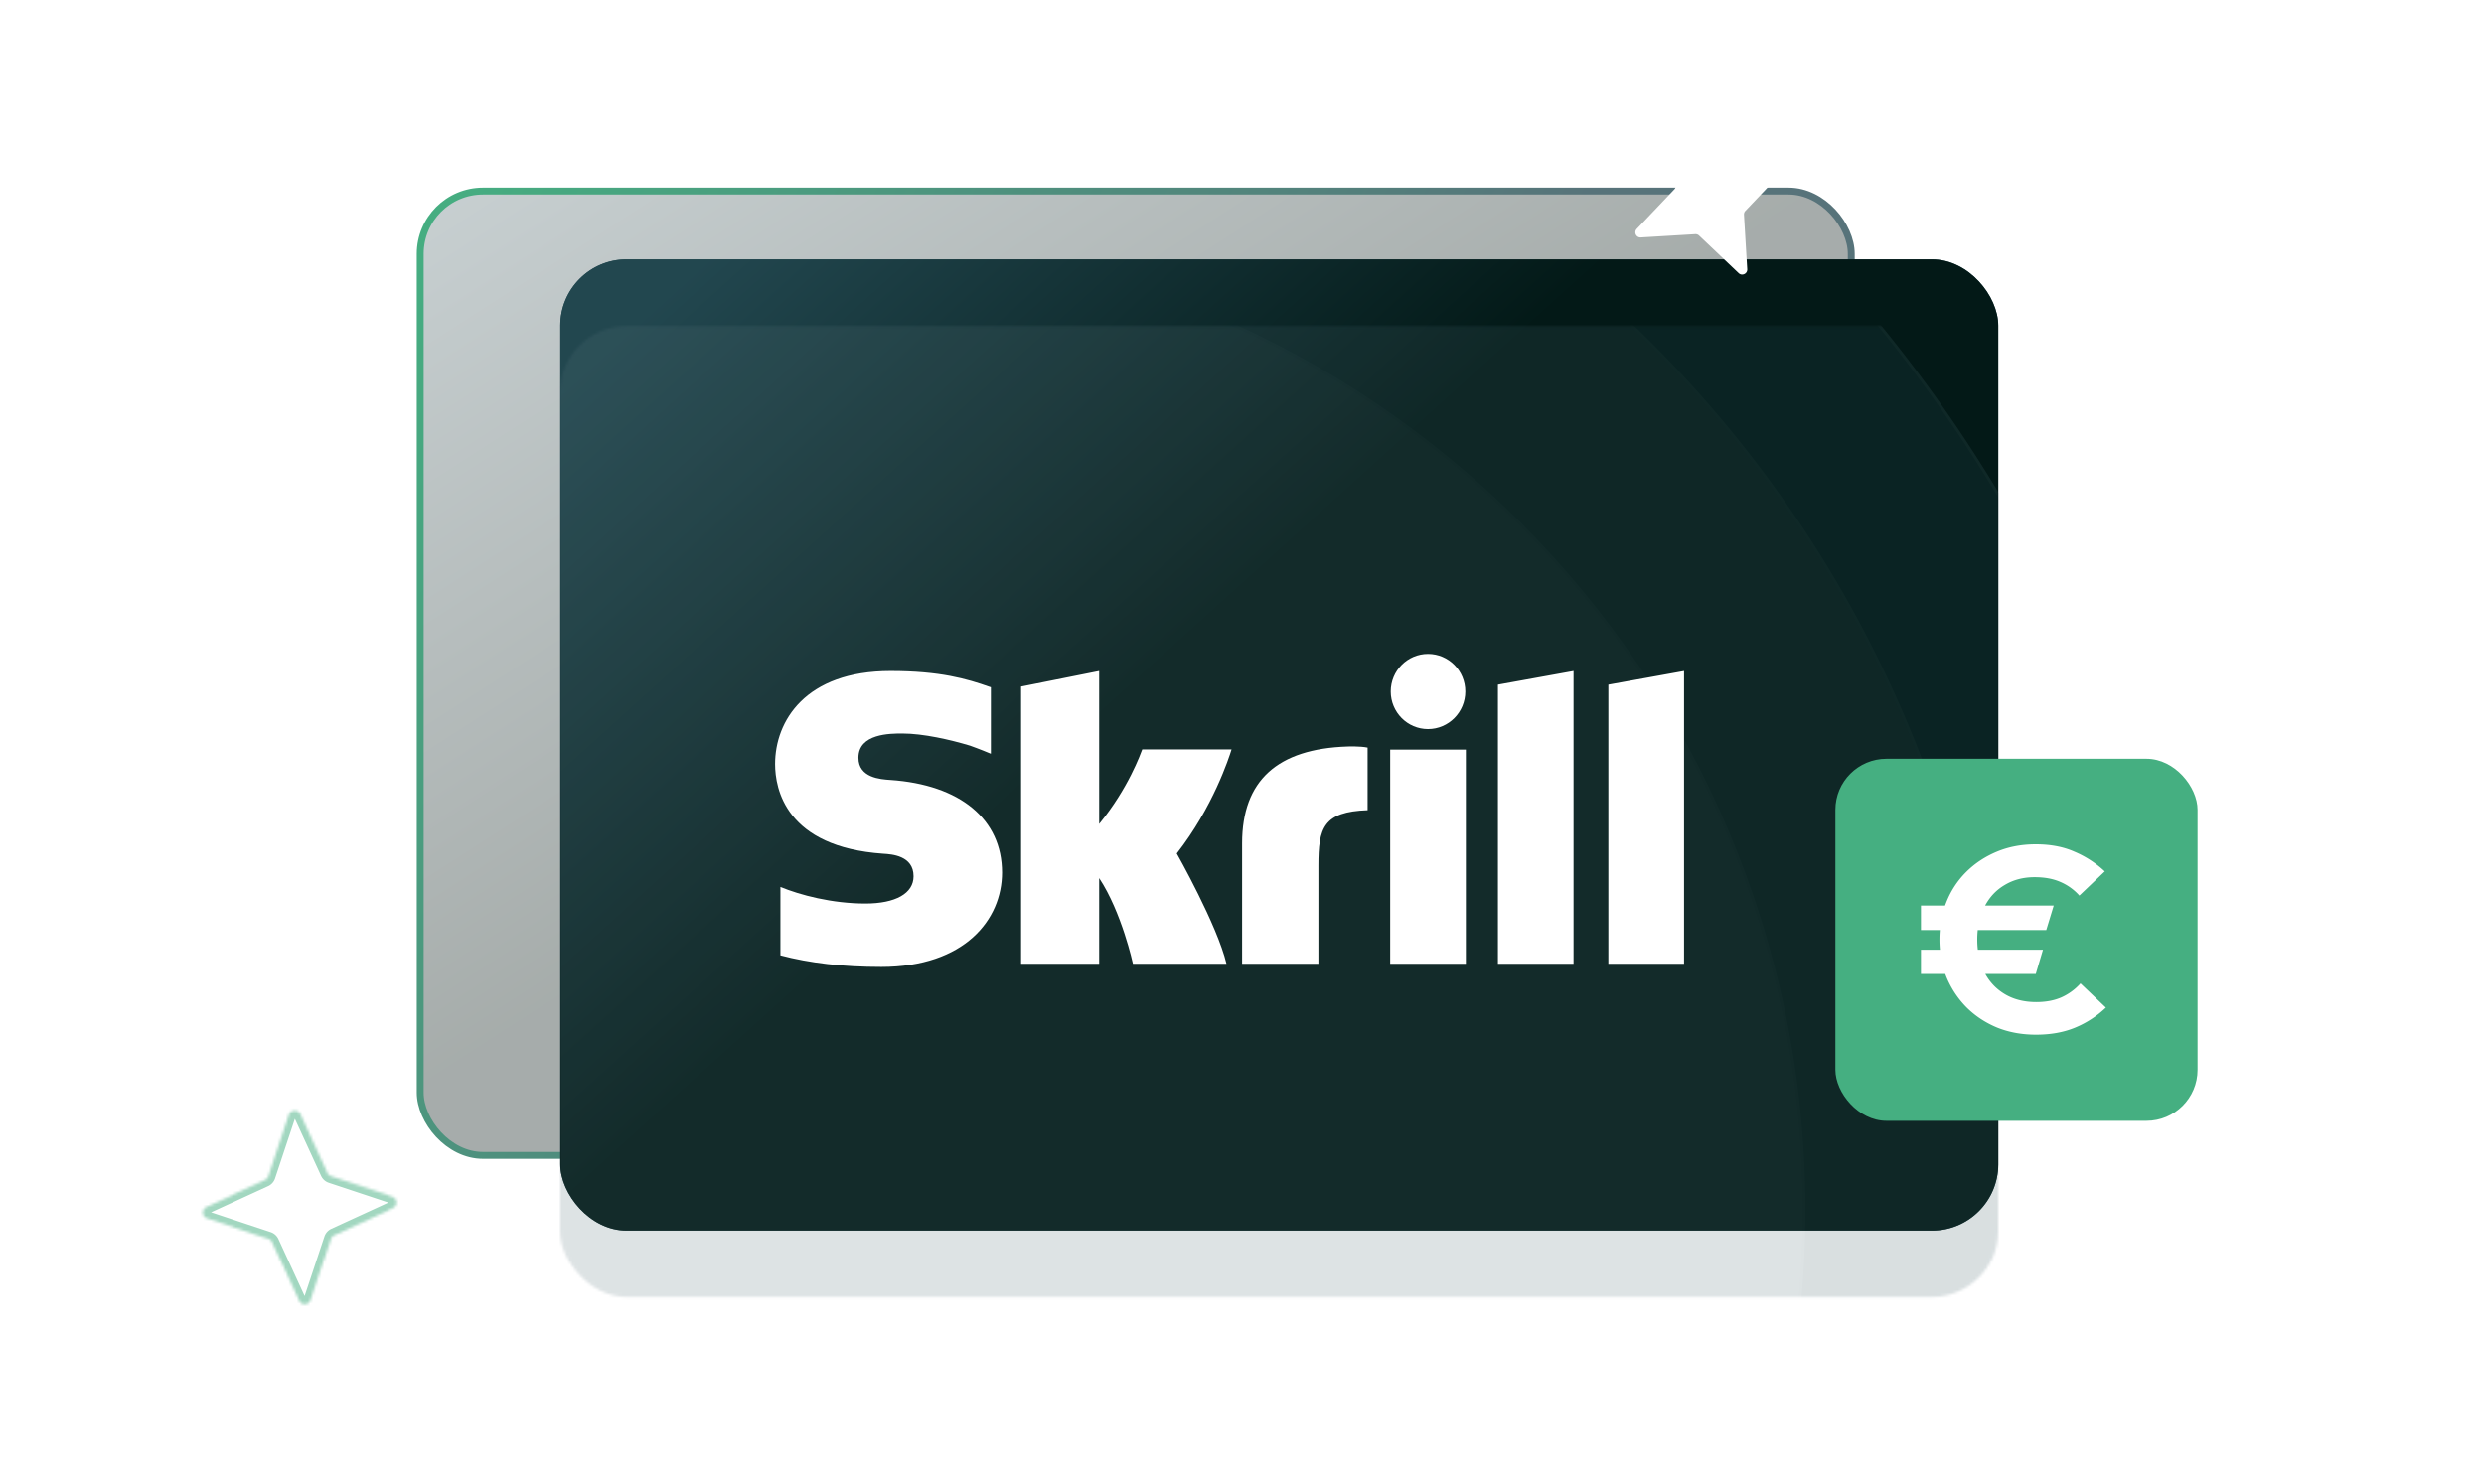 <svg width="900" height="538" fill="none" xmlns="http://www.w3.org/2000/svg"><rect x="152.249" y="69.25" width="518.5" height="349.5" rx="22.75" fill="url(#a)" fill-opacity=".35" stroke="url(#b)" stroke-width="2.5"/><g filter="url(#c)"><rect x="202.999" y="118" width="521" height="352" rx="24" fill="#0F3840"/><rect x="202.999" y="118" width="521" height="352" rx="24" fill="url(#d)" fill-opacity=".8"/></g><mask id="e" style="mask-type:alpha" maskUnits="userSpaceOnUse" x="202" y="118" width="522" height="353"><rect x="202.999" y="118.146" width="521" height="352" rx="24" fill="#0F3840"/></mask><g opacity=".2" mask="url(#e)"><path fill-rule="evenodd" clip-rule="evenodd" d="M279.887 962.773c286.021 0 517.886-231.865 517.886-517.886C797.773 158.866 565.908-73 279.887-73-6.134-73-238 158.866-238 444.887c0 286.021 231.866 517.886 517.887 517.886z" fill="#274B53"/><path d="M797.273 444.887c0 285.745-231.641 517.386-517.386 517.386S-237.5 730.632-237.5 444.887-5.858-72.5 279.887-72.5c285.745 0 517.386 231.642 517.386 517.387z" stroke="#6F878D" stroke-opacity=".4"/><path fill-rule="evenodd" clip-rule="evenodd" d="M293.414 859.829c237.712 0 430.415-192.703 430.415-430.415C723.829 191.703 531.126-1 293.414-1 55.704-1-137 191.703-137 429.414c0 237.712 192.703 430.415 430.414 430.415z" fill="#3F5F66"/><path d="M293.414 860.329c237.988 0 430.915-192.927 430.915-430.915C724.329 191.427 531.402-1.5 293.414-1.5 55.427-1.5-137.5 191.427-137.5 429.414c0 237.988 192.927 430.915 430.914 430.915z" stroke="#6F878D" stroke-opacity=".4"/><path fill-rule="evenodd" clip-rule="evenodd" d="M301.552 790.103c194.156 0 351.551-157.395 351.551-351.551C653.103 244.395 495.708 87 301.552 87 107.395 87-50 244.395-50 438.552c0 194.156 157.395 351.551 351.552 351.551z" fill="#57737A"/><path d="M301.552 790.603c194.432 0 352.051-157.619 352.051-352.051 0-194.433-157.619-352.052-352.051-352.052C107.119 86.5-50.5 244.119-50.5 438.552c0 194.432 157.619 352.051 352.052 352.051z" stroke="#6F878D" stroke-opacity=".4"/></g><path fill-rule="evenodd" clip-rule="evenodd" d="M517.395 264.244c7.466 0 13.517-6.101 13.517-13.624 0-7.528-6.051-13.634-13.517-13.634-7.458 0-13.507 6.106-13.507 13.634 0 7.523 6.049 13.624 13.507 13.624zm-103.53 7.357c-.61 1.546-5 14.053-15.618 27.017v-55.429l-28.29 5.64v100.47h28.29v-31.056c8.194 12.394 12.24 31.056 12.24 31.056h33.887c-3.352-14.055-18.015-39.97-18.015-39.97 13.16-16.827 18.94-34.757 19.859-37.728h-32.353zm74.375-1.048c-25.34.82-38.203 12.286-38.203 35.079v43.667h27.645V313.69c0-13.649 1.772-19.499 17.829-20.057v-22.681c-2.702-.578-7.271-.399-7.271-.399zm-165.729 12.112c-3.465-.23-11.488-.753-11.488-8.037 0-8.791 11.55-8.791 15.882-8.791 7.618 0 17.483 2.271 24.528 4.396 0 0 3.93 1.398 7.275 2.829l.31.085v-24.074l-.427-.127c-8.314-2.934-17.982-5.757-35.906-5.757-30.905 0-41.855 18.159-41.855 33.715 0 8.967 3.811 30.072 39.205 32.506 3 .186 10.963.649 10.963 8.176 0 6.215-6.519 9.88-17.484 9.88-12.016 0-23.672-3.09-30.752-6.021v24.794c10.598 2.802 22.546 4.202 36.549 4.202 30.218 0 43.752-17.18 43.752-34.208 0-19.307-15.145-31.852-40.552-33.568zm181.18 66.634h27.42v-77.61h-27.42v77.61zm79.052-101.162v101.162h27.425v-106.11l-27.425 4.948zm-40.016 0l27.399-4.948v106.11h-27.399V248.137z" fill="#fff"/><rect x="664.999" y="275" width="131.217" height="131.217" rx="18.501" fill="#45AF81"/><path d="M737.699 375c-5.133 0-9.833-.858-14.1-2.573-4.267-1.779-7.967-4.225-11.1-7.339-3.133-3.176-5.567-6.861-7.3-11.055-1.667-4.193-2.5-8.704-2.5-13.533 0-4.829.833-9.34 2.5-13.533 1.667-4.194 4.067-7.847 7.2-10.96 3.133-3.113 6.833-5.559 11.1-7.338 4.267-1.779 8.967-2.669 14.1-2.669 5.333 0 10 .89 14 2.669a37.19 37.19 0 0111 7.147l-9.2 8.768a19.429 19.429 0 00-6.9-4.956c-2.6-1.143-5.7-1.715-9.3-1.715-4.133 0-7.767.953-10.9 2.859-3.133 1.843-5.567 4.479-7.3 7.91-1.733 3.368-2.6 7.307-2.6 11.818 0 4.511.867 8.482 2.6 11.913 1.733 3.367 4.2 6.004 7.4 7.91 3.2 1.906 7 2.859 11.4 2.859 3.467 0 6.5-.571 9.1-1.715a20.494 20.494 0 006.9-5.051l9.2 8.768a35.944 35.944 0 01-11.1 7.243c-4.133 1.715-8.867 2.573-14.2 2.573zm-41.7-37.931v-8.863h48.1l-2.7 8.863h-45.4zm0 15.916v-8.768h44.2l-2.6 8.768h-41.6zM631.875 77.805l1.187 19.755c.099 1.656-1.882 2.592-3.103 1.444l-14.351-13.626a1.854 1.854 0 00-1.378-.503l-19.755 1.187c-1.656.099-2.592-1.882-1.444-3.103l13.626-14.351c.347-.362.529-.861.503-1.378l-1.187-19.755c-.099-1.656 1.882-2.592 3.103-1.444l14.352 13.626c.361.347.861.529 1.378.503l19.754-1.187c1.656-.099 2.592 1.882 1.445 3.103l-13.627 14.351a1.852 1.852 0 00-.503 1.378z" fill="#fff"/><mask id="f" fill="#fff"><path d="M119.915 426.293l22.351 7.425c1.874.623 2.032 3.226.224 4.067l-21.403 9.831a2.203 2.203 0 00-1.164 1.3l-7.425 22.352c-.623 1.873-3.226 2.031-4.067.223l-9.83-21.403a2.205 2.205 0 00-1.301-1.164l-22.352-7.425c-1.873-.623-2.032-3.226-.223-4.067l21.402-9.831a2.204 2.204 0 001.165-1.3l7.425-22.352c.623-1.873 3.226-2.032 4.067-.223l9.831 21.402c.246.543.717.965 1.3 1.165z"/></mask><path d="M119.915 426.293l-.811 2.365.011.004.012.004.788-2.373zm22.351 7.425l.79-2.373h-.001l-.789 2.373zm.224 4.067l1.044 2.272.011-.005-1.055-2.267zm-21.403 9.831l1.033 2.276.011-.005-1.044-2.271zm-1.164 1.3l-2.365-.811-.004.012-.004.011 2.373.788zm-7.425 22.352l2.372.789.001-.001-2.373-.788zm-4.067.223l-2.272 1.044.005.011 2.267-1.055zm-9.83-21.403l-2.278 1.033.005.011 2.272-1.044zm-1.301-1.164l.81-2.365-.01-.004-.012-.004-.788 2.373zm-22.352-7.425l-.79 2.372.002.001.788-2.373zm-.223-4.067l-1.044-2.272-.011.005 1.055 2.267zm21.402-9.831l-1.032-2.277-.011.005 1.043 2.272zm1.165-1.3l2.365.811.004-.012.004-.011-2.373-.788zm7.425-22.352l-2.373-.789v.001l2.373.788zm4.067-.223l2.272-1.044-.005-.011-2.267 1.055zm9.831 21.402l2.276-1.032-.005-.011-2.271 1.043zm.512 3.538l22.351 7.424 1.577-4.745-22.352-7.424-1.576 4.745zm22.35 7.424a.364.364 0 01-.155-.125.288.288 0 01-.059-.152.287.287 0 01.042-.16.343.343 0 01.131-.135l2.109 4.534c3.86-1.796 3.529-7.369-.489-8.707l-1.579 4.745zm-.03-.577l-21.403 9.831 2.087 4.543 21.403-9.83-2.087-4.544zm-21.392 9.826a4.704 4.704 0 00-2.497 2.766l4.73 1.622a.298.298 0 01-.168.165l-2.065-4.553zm-2.505 2.789l-7.424 22.351 4.745 1.577 7.424-22.352-4.745-1.576zm-7.424 22.35a.352.352 0 01.277-.214.287.287 0 01.16.042.33.33 0 01.134.131l-4.533 2.109c1.796 3.86 7.369 3.529 8.706-.489l-4.744-1.579zm.577-.03l-9.831-21.403-4.544 2.087 9.831 21.403 4.544-2.087zm-9.826-21.392a4.704 4.704 0 00-2.767-2.497l-1.62 4.73a.299.299 0 01-.167-.168l4.554-2.065zm-2.79-2.505l-22.35-7.424-1.577 4.745 22.352 7.424 1.576-4.745zm-22.35-7.424a.36.36 0 01.156.124.29.29 0 01.059.153.29.29 0 01-.042.16.348.348 0 01-.131.135l-2.109-4.534c-3.86 1.796-3.53 7.369.489 8.706l1.578-4.744zm.031.577l21.403-9.831-2.087-4.544-21.403 9.831 2.087 4.544zm21.392-9.826a4.705 4.705 0 002.497-2.766l-4.73-1.622a.3.3 0 01.167-.166l2.066 4.554zm2.505-2.789l7.424-22.352-4.745-1.576-7.425 22.352 4.746 1.576zm7.424-22.35a.364.364 0 01-.125.155.288.288 0 01-.152.059.296.296 0 01-.16-.042.343.343 0 01-.135-.131l4.534-2.109c-1.796-3.86-7.37-3.529-8.707.489l4.745 1.579zm-.577.03l9.831 21.403 4.543-2.087-9.83-21.403-4.544 2.087zm9.826 21.392a4.707 4.707 0 002.766 2.497l1.621-4.73c.044.015.117.06.166.168l-4.553 2.065z" fill="#A2D7C0" mask="url(#f)"/><defs><linearGradient id="a" x1="150.999" y1="-30.883" x2="344.923" y2="270.976" gradientUnits="userSpaceOnUse"><stop offset=".118" stop-color="#6F878D"/><stop offset="1" stop-color="#00120D"/></linearGradient><linearGradient id="b" x1="635.999" y1="373" x2="97.999" y2="79" gradientUnits="userSpaceOnUse"><stop offset=".322" stop-color="#57737A"/><stop offset=".933" stop-color="#45AF81"/></linearGradient><linearGradient id="d" x1="176.114" y1="44.129" x2="437.264" y2="332.496" gradientUnits="userSpaceOnUse"><stop offset=".276" stop-color="#274B53"/><stop offset=".838" stop-color="#00120D"/></linearGradient><filter id="c" x="138.999" y="30" width="649" height="480" filterUnits="userSpaceOnUse" color-interpolation-filters="sRGB"><feFlood flood-opacity="0" result="BackgroundImageFix"/><feColorMatrix in="SourceAlpha" values="0 0 0 0 0 0 0 0 0 0 0 0 0 0 0 0 0 0 127 0" result="hardAlpha"/><feOffset dy="-24"/><feGaussianBlur stdDeviation="32"/><feComposite in2="hardAlpha" operator="out"/><feColorMatrix values="0 0 0 0 0 0 0 0 0 0 0 0 0 0 0 0 0 0 0.25 0"/><feBlend in2="BackgroundImageFix" result="effect1_dropShadow_2812_10933"/><feBlend in="SourceGraphic" in2="effect1_dropShadow_2812_10933" result="shape"/></filter></defs></svg>